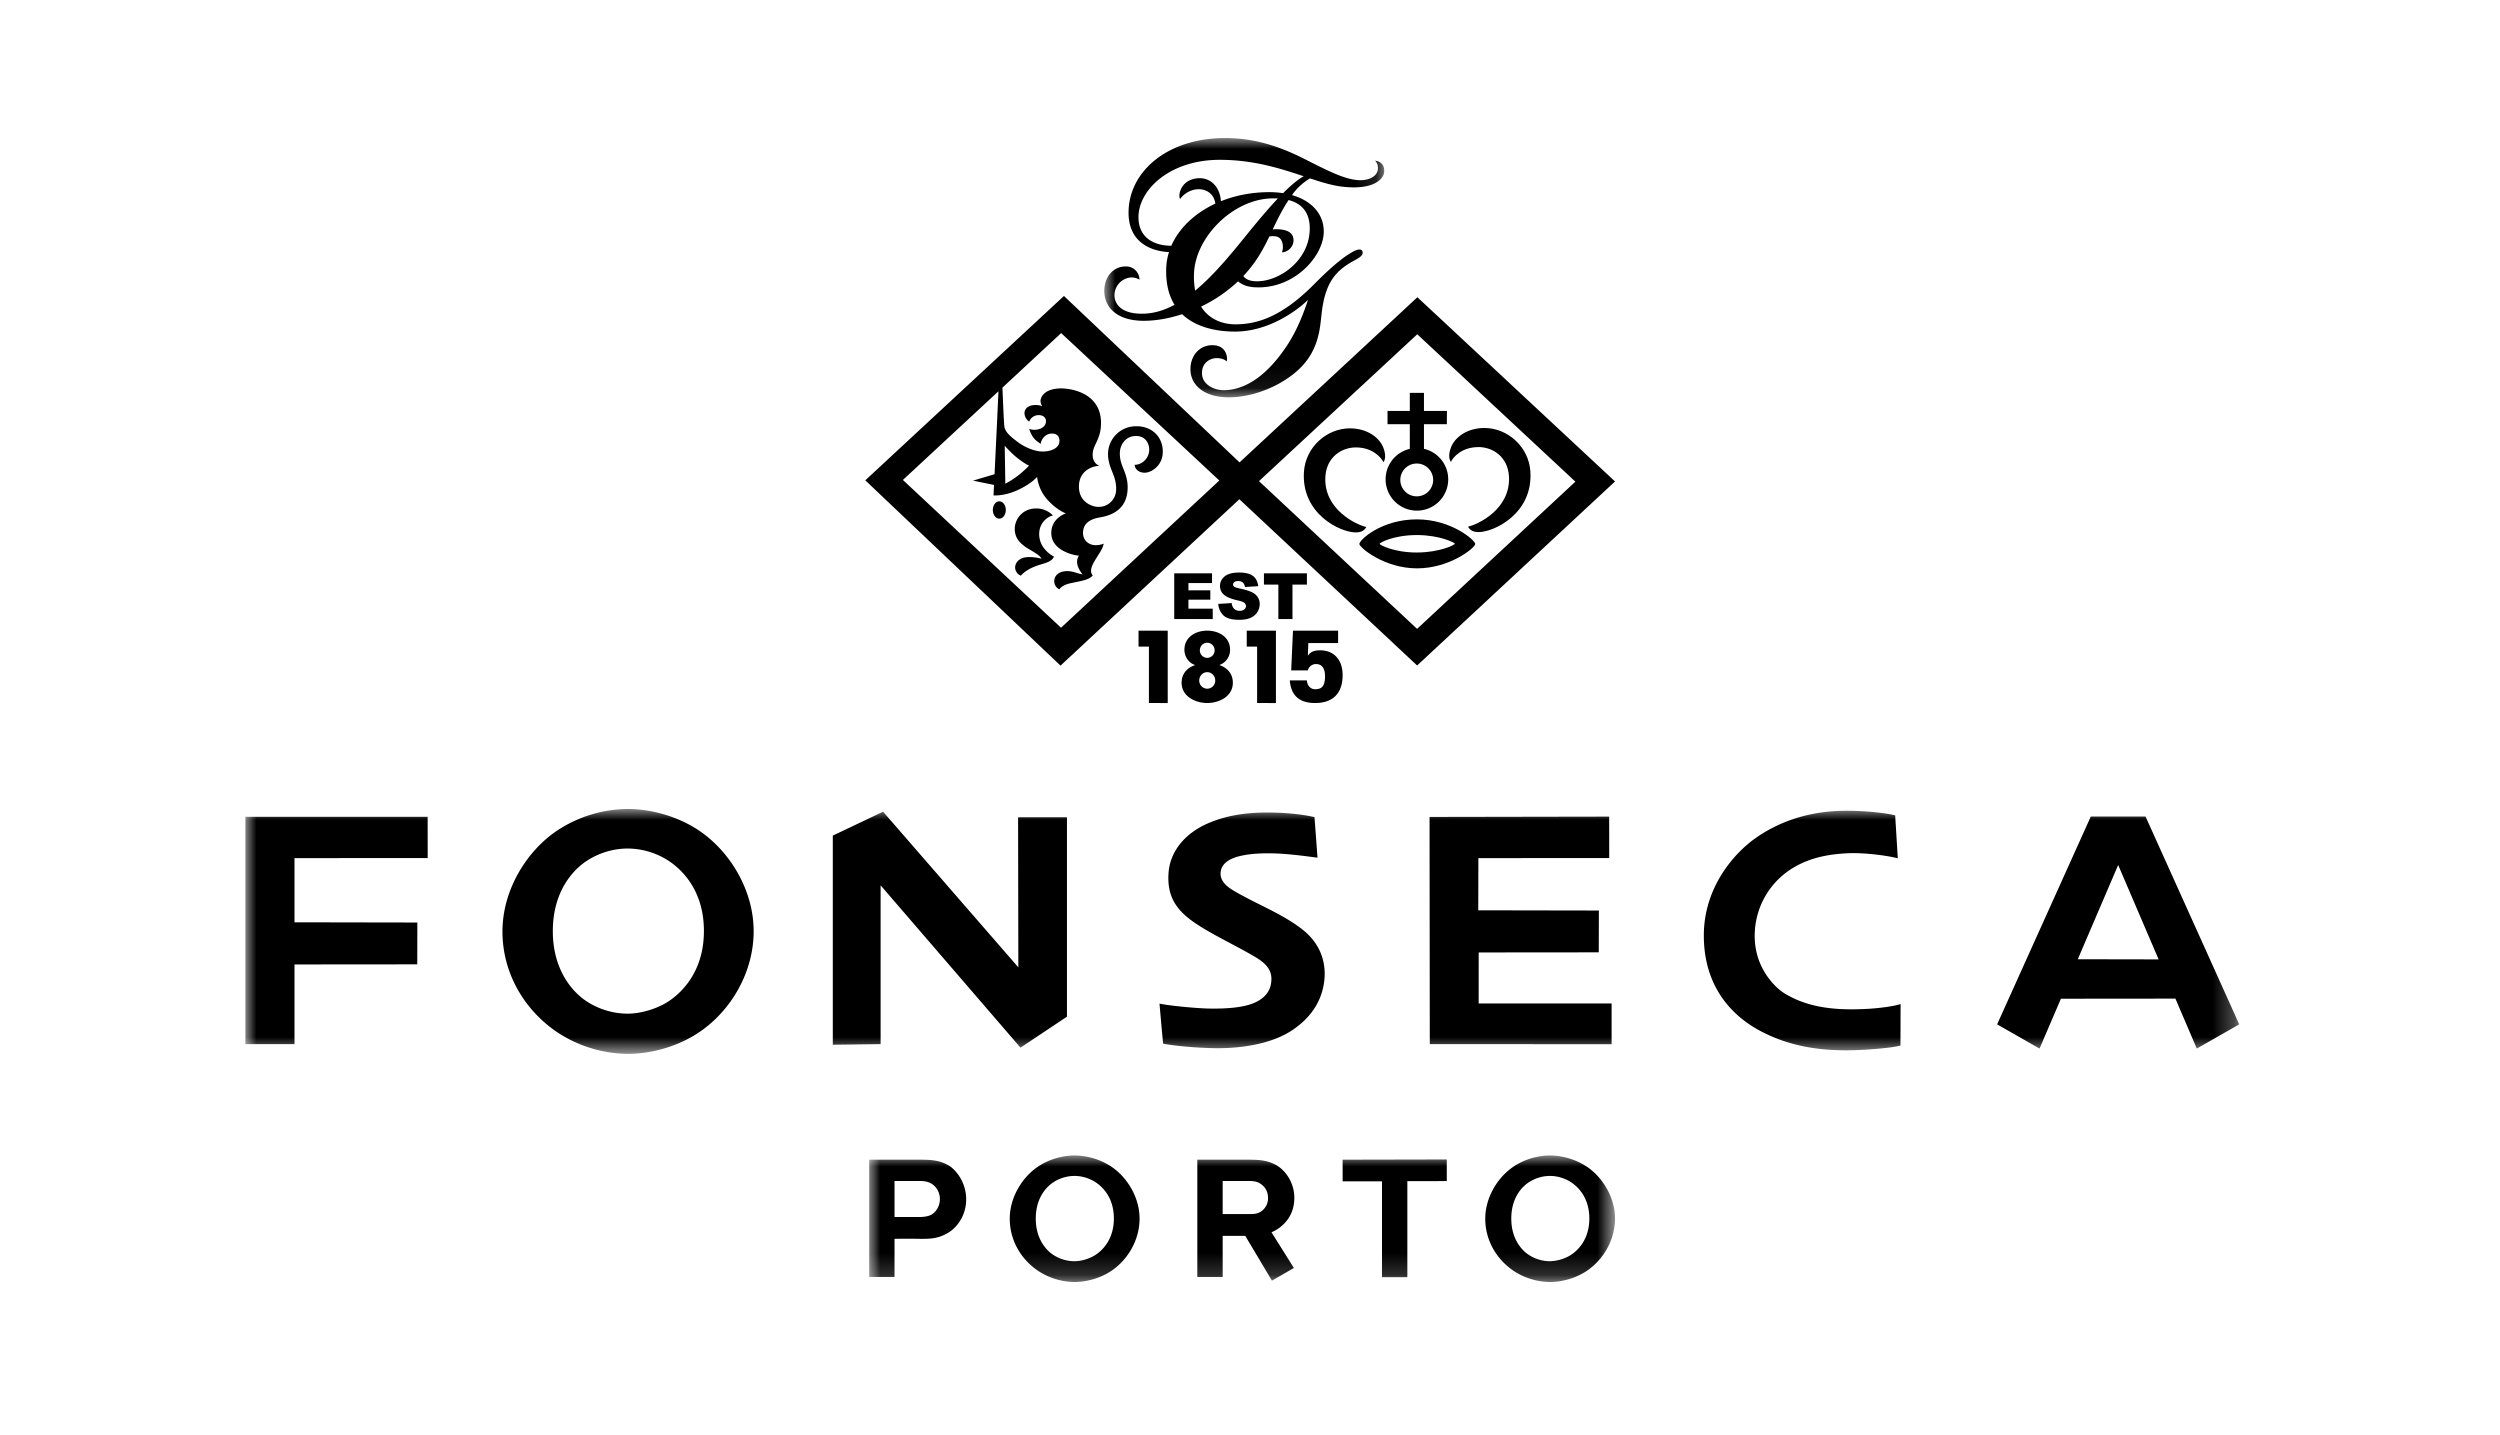 <svg width="115" height="66" viewBox="0 0 115 66" xmlns="http://www.w3.org/2000/svg" xmlns:xlink="http://www.w3.org/1999/xlink">
    <defs>
        <path id="vpvos0lr4a" d="M0 0h12.877v11.927H0z"/>
        <path id="3q4z8ibnnc" d="M0 0h91.718v11.265H0z"/>
        <path id="3jmsaxnswe" d="M0 0h34.309v5.82H0z"/>
    </defs>
    <g fill="none" fill-rule="evenodd">
        <g transform="translate(50.797 6.35)">
            <mask id="65tykkrpab" fill="#fff">
                <use xlink:href="#vpvos0lr4a"/>
            </mask>
            <path d="M3.085 4.954c-.713.002-1.462-.303-1.51-1.222-.069-1.28 1.372-2.722 3.717-2.73 1.575-.004 2.825.404 3.88.756-.281.157-.608.438-.948.778a4.157 4.157 0 0 0-.627-.047c-.813 0-1.57.151-2.231.417-.051-.702-.51-1.084-1.022-1.058-.84.04-.965.81-.855.955.174-.243.472-.429.814-.448.318-.018.732.149.807.661-.951.442-1.673 1.13-2.025 1.938m6.36-.638C9.35 5.78 7.838 6.72 6.814 6.574c-.202-.03-.336-.112-.42-.226.584-.615.905-1.212 1.199-1.82a.869.869 0 0 1 .317 0c.356.076.336.573.261.724.168.024.507-.168.532-.504.02-.285-.136-.532-.721-.552a1.89 1.89 0 0 0-.233.006c.207-.438.423-.884.73-1.35.533.14 1.03.512.968 1.464m-3.513.888c-.515.612-1.105 1.28-1.753 1.816a3.465 3.465 0 0 1-.053-.808C4.2 4.566 5.892 2.841 7.666 2.777c.096-.003.205-.003.32.002-.76.803-1.553 1.83-2.053 2.425M1.826 8.406c.535 0 1.14-.102 1.756-.303.717.687 1.799.81 2.502.799 1.459-.024 2.73-.915 3.288-1.458-.166.497-.464 1.337-.954 2.082C7.31 11.211 6.23 11.6 5.492 11.6c-.409 0-.969-.234-.996-.746-.029-.544.411-.728.654-.73.326-.005.445.125.48.146.05-.113.021-.666-.532-.733-.695-.083-1.185.49-1.13 1.2.052.662.662 1.19 1.754 1.19 1.203 0 2.523-.58 3.303-1.36.882-.883.9-1.905.98-2.554.162-1.333.608-1.876 1.404-2.33.21-.118.52-.25.474-.45-.032-.14-.197-.144-.458.003-.222.124-.696.403-1.763 1.48C8.052 8.343 6.9 8.557 6.06 8.57c-.486.007-1.196-.153-1.607-.817a6.716 6.716 0 0 0 1.7-1.162c.165.143.4.245.7.269 1.824.144 3.193-1.367 3.241-2.495.034-.802-.497-1.467-1.459-1.74.015-.02.027-.04.042-.061.275-.374.603-.6.786-.708.528.174 1.007.322 1.455.377 1.53.187 1.923-.389 1.954-.645.055-.477-.337-.544-.417-.544.076.067.152.186.128.41-.028.258-.326.485-.8.485-.657 0-1.449-.407-2.593-.986C7.752.226 6.659.015 5.652.001 3.075-.037 1.276 1.383 1.127 3.188c-.136 1.664 1.11 2.027 1.85 2.057-.076.24-.12.489-.128.743-.024.723.127 1.27.383 1.683-.43.23-.877.38-1.342.405C.865 8.13.5 7.696.47 7.286a.826.826 0 0 1 .684-.865.677.677 0 0 1 .464.096.61.61 0 0 0-.656-.609C.433 5.908 0 6.371 0 7.03c0 .672.482 1.377 1.826 1.377" fill="#000" mask="url(#65tykkrpab)"/>
        </g>
        <path d="M45.968 23.857c.165 0 .299-.178.299-.397 0-.22-.134-.398-.299-.398-.164 0-.298.179-.298.398 0 .22.134.397.298.397M47.36 25.277c.191.112.496.285.546.422-.186-.05-.51-.1-.751-.058-.292.05-.466.256-.458.476a.404.404 0 0 0 .265.364s.15-.212.58-.398c.401-.173.823-.186.94-.48 0 0-.739-.351-.675-1.126.037-.455.397-.728.629-.761 0 0-.307-.377-.878-.322a.948.948 0 0 0-.877 1.011c.03.382.262.629.678.872" fill="#000"/>
        <path d="M46.217 20.503c.116.133.342.368.534.526.211.174.456.336.58.385.013.012-.263.277-.503.463-.309.238-.584.372-.584.372 0-.1-.027-1.746-.027-1.746zm-.492 1.804a29.82 29.82 0 0 0-.022.481c.216.017.65-.032 1.11-.244.46-.211.77-.46.894-.609 0 0 .037.547.447 1.019.367.423.742.615.878.662-.005.001-.713.22-.67.965.04.732 1.01.969 1.273.98-.005.005-.122.139-.079.394.039.22.238.464.238.464-.24-.027-.452-.175-.8-.142-.267.026-.462.166-.496.402a.413.413 0 0 0 .232.43s.107-.194.513-.28c.527-.113.849-.15 1.023-.36-.162-.187-.042-.452.107-.7.215-.358.348-.513.398-.762 0 0-.14.071-.375.071-.314 0-.628-.235-.57-.667.048-.353.328-.538.779-.612.712-.118 1.267-.5 1.267-1.383 0-.72-.397-.994-.356-1.631.02-.323.25-.729.746-.729.477 0 .607.411.603.63-.008.438-.38.703-.67.695.008.207.198.364.463.364.29 0 .83-.312.83-.967 0-.728-.552-1.202-1.277-1.169a1.282 1.282 0 0 0-1.242 1.275c0 .679.397.962.373 1.65a.8.8 0 0 1-.819.783c-.266.002-.913-.211-.892-.969.019-.658.55-.906.94-.918 0 0-.377-.125-.298-.645.058-.372.365-.613.374-1.296.02-1.457-1.46-1.645-1.93-1.62-.611.033-.778.316-.828.449-.05.132-.016.248.05.364-.085-.026-.2-.067-.414-.044-.282.031-.404.211-.398.381a.487.487 0 0 0 .216.375.46.46 0 0 1 .43-.298c.173-.01.374.098.338.331-.053.348-.565.398-.768.298 0 0 .066.249.215.43.118.144.232.2.315.266-.002-.1.128-.458.496-.476.208-.009.383.097.365.37-.02.305-.405.476-.845.453-.275-.014-.717-.17-1.043-.414-.294-.22-.613-.455-.646-.745-.024-.217-.067-1.254-.087-1.78l2.7-2.507 7.276 6.781-7.283 6.773-7.273-6.798 4.397-4.08c-.04.874-.128 2.735-.181 3.816l-.992.296.968.197zm19.468-6.931 7.275 6.78-7.283 6.772-7.272-6.796 7.28-6.756zm-16.41 15.243 8.227-7.654 8.177 7.647 9.104-8.465-9.092-8.474-8.18 7.597-8.079-7.655-9.137 8.48 8.98 8.524z" fill="#000"/>
        <path d="M68.007 20.565c.67 0 1.36.457 1.407 1.36.076 1.506-1.438 2.202-1.884 2.301.083.15.207.249.494.249.689 0 2.51-.845 2.373-2.799-.078-1.124-1.044-1.989-2.115-1.989-.795 0-1.354.426-1.534.885-.187.476-.006.674-.006.674.1-.216.496-.68 1.265-.68M65.182 25.416c-1.068 0-1.723-.353-1.723-.4 0-.049.643-.404 1.72-.404 1.034 0 1.743.346 1.743.403 0 .049-.703.4-1.74.4m2.679-.394c0-.161-1.09-1.13-2.683-1.13-1.64 0-2.648.952-2.648 1.13 0 .157 1.133 1.123 2.653 1.123 1.521 0 2.678-.953 2.678-1.123M62.85 24.243c-.446-.1-1.96-.795-1.884-2.302.046-.902.736-1.36 1.407-1.36.769.002 1.165.466 1.265.681 0 0 .18-.198-.006-.674-.18-.459-.74-.884-1.534-.884-1.071 0-2.037.865-2.116 1.989-.136 1.953 1.685 2.798 2.374 2.798.286 0 .411-.099.494-.248" fill="#000"/>
        <path d="M65.17 21.322a.755.755 0 1 1 0 1.51.755.755 0 0 1 0-1.51m-1.432.727a1.44 1.44 0 1 0 1.764-1.403v-1.132h1.053l.004-.612h-1.057v-.83h-.651v.83h-1.025v.612h1.025v1.133a1.44 1.44 0 0 0-1.113 1.402M53.715 32.34v-3.33h-1.342v.733h.477v2.596zM55.533 30.92c.205 0 .368.172.368.385a.371.371 0 0 1-.368.375.37.37 0 0 1-.368-.375c0-.213.163-.385.368-.385m0-1.354c.187 0 .34.156.34.348a.344.344 0 0 1-.34.348.343.343 0 0 1-.34-.348c0-.192.152-.348.34-.348m-1.179 1.84c0 .638.647.933 1.179.933s1.178-.295 1.178-.933c0-.404-.246-.687-.614-.81v-.008a.731.731 0 0 0 .486-.7c0-.588-.522-.878-1.05-.878s-1.05.29-1.05.879c0 .327.203.605.485.7v.008c-.368.122-.614.405-.614.81M60.505 31.706c-.26 0-.384-.222-.384-.407h-.789c.047.637.385 1.04 1.162 1.04.851 0 1.267-.48 1.267-1.28 0-.755-.447-1.144-1.027-1.144-.25 0-.426.045-.56.235h-.012l.021-.57h1.37v-.57h-2.076l-.082 1.827h.767a.379.379 0 0 1 .374-.29c.249 0 .415.163.415.558 0 .42-.124.6-.446.6M58.693 32.34v-3.33H57.35v.733h.477v2.596zM55.754 26.822v-.45h-1.739v2.104h1.771V28h-1.118v-.414h1.007v-.43h-1.007v-.334zM57.522 28.423a.696.696 0 0 0 .425-.632.592.592 0 0 0-.084-.312.643.643 0 0 0-.268-.233c-.123-.063-.326-.125-.61-.185-.115-.025-.187-.05-.217-.078-.031-.027-.047-.057-.047-.09 0-.046.02-.085.058-.117.038-.032.095-.048.17-.048.092 0 .164.021.216.065a.333.333 0 0 1 .103.208l.61-.036c-.026-.218-.11-.378-.25-.478-.142-.1-.346-.15-.615-.15-.22 0-.392.027-.517.083a.621.621 0 0 0-.283.226.55.55 0 0 0-.094.306c0 .164.061.3.183.405.122.106.325.191.61.256.174.038.285.078.332.121.047.043.071.092.071.146a.195.195 0 0 1-.075.151.319.319 0 0 1-.215.066.343.343 0 0 1-.286-.127.465.465 0 0 1-.082-.229l-.617.039a.814.814 0 0 0 .234.525c.138.137.385.206.742.206.204 0 .372-.03.506-.088M59.454 28.476v-1.584h.664v-.52h-1.977v.52h.664v1.584z" fill="#000"/>
        <g transform="translate(11.288 37.213)">
            <mask id="p4mceu6tvd" fill="#fff">
                <use xlink:href="#3q4z8ibnnc"/>
            </mask>
            <path d="M21.092 5.613c0-1.816-.96-2.796-1.636-3.237a3.499 3.499 0 0 0-1.87-.557c-.648 0-1.309.197-1.868.557-.663.43-1.576 1.43-1.576 3.245 0 1.787.906 2.808 1.57 3.237.558.361 1.219.557 1.868.557.647 0 1.389-.243 1.87-.557.674-.44 1.642-1.428 1.642-3.245zm2.288.008c0 1.879-1.022 3.62-2.447 4.608-.998.694-2.262 1.036-3.338 1.036a5.969 5.969 0 0 1-3.31-1.036c-1.47-1.02-2.46-2.687-2.46-4.597 0-1.857 1.06-3.629 2.455-4.598A5.98 5.98 0 0 1 17.588 0c1.076 0 2.34.342 3.34 1.034 1.394.969 2.452 2.73 2.452 4.587zm64.629 1.298-1.861-4.343-1.858 4.336 3.719.007zm.772 1.804-5.267.005-.983 2.293-1.951-1.114 4.309-9.56h2.518l4.31 9.56-1.952 1.114-.984-2.298zm-12.77-6.452L75.89.295C75.582.21 74.66.08 73.629.082c-1.492.003-2.92.387-4.157 1.255-.945.664-2.384 2.226-2.384 4.484 0 2.323 1.256 3.7 2.675 4.43 1.255.646 2.548.851 3.866.851.786 0 2.08-.1 2.504-.22l.006-1.908c-.385.12-1.283.252-2.38.241-1.335-.012-2.256-.298-2.978-.745-.397-.247-1.352-1.14-1.352-2.616a3.64 3.64 0 0 1 1.843-3.191c.753-.434 1.59-.593 2.487-.628.79-.03 1.886.129 2.251.236zM62.846 10.82V8.946H56.73l.002-2.346 5.523-.005.005-1.924-5.548-.01.005-2.4 6.019-.004-.002-1.906-8.263.015.011 10.451 8.365.003zM49.177.376c-.127-.032-.766-.18-1.836-.209-1.117-.03-2.123.086-3.065.495-1.023.442-1.737 1.26-1.81 2.272-.063.84.185 1.444.76 1.958.727.653 2.113 1.259 3.219 1.911.605.357.785.685.747 1.13-.041.487-.345.8-.805.994-.562.238-1.445.266-2.08.253-.633-.015-1.848-.136-2.258-.227 0 0 .162 1.876.171 1.844 0 0 .802.16 2.194.202 1.46.045 2.809-.221 3.695-.794.781-.505 1.393-1.246 1.518-2.288.09-.745-.098-1.642-.965-2.342-.893-.72-2.083-1.168-3.128-1.773-.306-.178-.708-.442-.674-.876.04-.515.594-.693.927-.77.515-.117 1.093-.126 1.56-.112.778.024 1.735.17 1.97.195 0 0-.136-1.863-.14-1.863zM29.22 10.817V3.512l6.435 7.467 2.137-1.425V.382h-2.248l.012 6.903-6.222-7.16-2.313 1.1v9.62l2.199-.028zM8.384.361l.001 1.896-6.126.004v2.952l5.651.01-.004 1.924-5.647.005v3.665H0V.361h8.384z" fill="#000" mask="url(#p4mceu6tvd)"/>
        </g>
        <g transform="translate(39.982 53.152)">
            <mask id="3s2yur0jef" fill="#fff">
                <use xlink:href="#3jmsaxnswe"/>
            </mask>
            <path d="M32.278 4.576a1.92 1.92 0 0 1-.966.288c-.335 0-.676-.101-.965-.288-.342-.221-.81-.749-.81-1.672 0-.938.47-1.454.813-1.675.29-.187.63-.288.966-.288.353 0 .699.113.966.288.349.226.845.732.845 1.67 0 .94-.5 1.45-.849 1.677zm.764-4.041A3.14 3.14 0 0 0 31.317 0c-.557 0-1.194.177-1.71.535-.72.5-1.267 1.415-1.267 2.375 0 .987.512 1.848 1.27 2.375a3.089 3.089 0 0 0 1.71.535c.556 0 1.209-.178 1.724-.535.738-.511 1.265-1.41 1.265-2.38 0-.96-.547-1.87-1.267-2.37zM26.57.184v.994l-1.814.003V5.6H23.59V1.19h-1.811V.193l4.791-.01zm-8.585 2.418c-.146.08-.272.094-.504.094h-1.22V1.173h1.22c.259 0 .405.053.501.115.18.112.365.32.365.668a.728.728 0 0 1-.362.646zm1.572-.646c0-.796-.493-1.308-.783-1.482-.391-.236-.763-.28-1.293-.28h-2.386V5.59h1.166V3.697H17.3l1.227 2.061 1.01-.583-1.03-1.641a1.95 1.95 0 0 0 .267-.142c.336-.215.783-.659.783-1.436zm-9.15 2.62c-.248.162-.63.288-.966.288-.335 0-.677-.101-.966-.288-.344-.221-.812-.749-.812-1.672 0-.938.473-1.454.816-1.675.289-.187.63-.288.966-.288.353 0 .7.113.966.288.349.226.845.732.845 1.67 0 .94-.5 1.45-.849 1.677zm.764-4.042A3.142 3.142 0 0 0 9.446 0C8.89 0 8.25.177 7.735.534c-.722.501-1.268 1.416-1.268 2.376 0 .987.51 1.848 1.271 2.375a3.097 3.097 0 0 0 1.711.535c.556 0 1.21-.178 1.725-.535.737-.511 1.264-1.41 1.264-2.38 0-.96-.546-1.87-1.267-2.37zM2.89 2.706c-.14.09-.358.125-.59.125H1.166V1.173H2.3c.297 0 .452.051.587.136a.827.827 0 0 1 .365.705c0 .315-.17.569-.362.692zM3.679.474c-.39-.236-.763-.28-1.293-.28H0V5.59h1.166V3.833a40.942 40.942 0 0 1 1.235.002c.484.002.84-.03 1.278-.308.337-.215.783-.735.783-1.513 0-.796-.492-1.366-.783-1.54z" fill="#000" mask="url(#3s2yur0jef)"/>
        </g>
    </g>
</svg>
